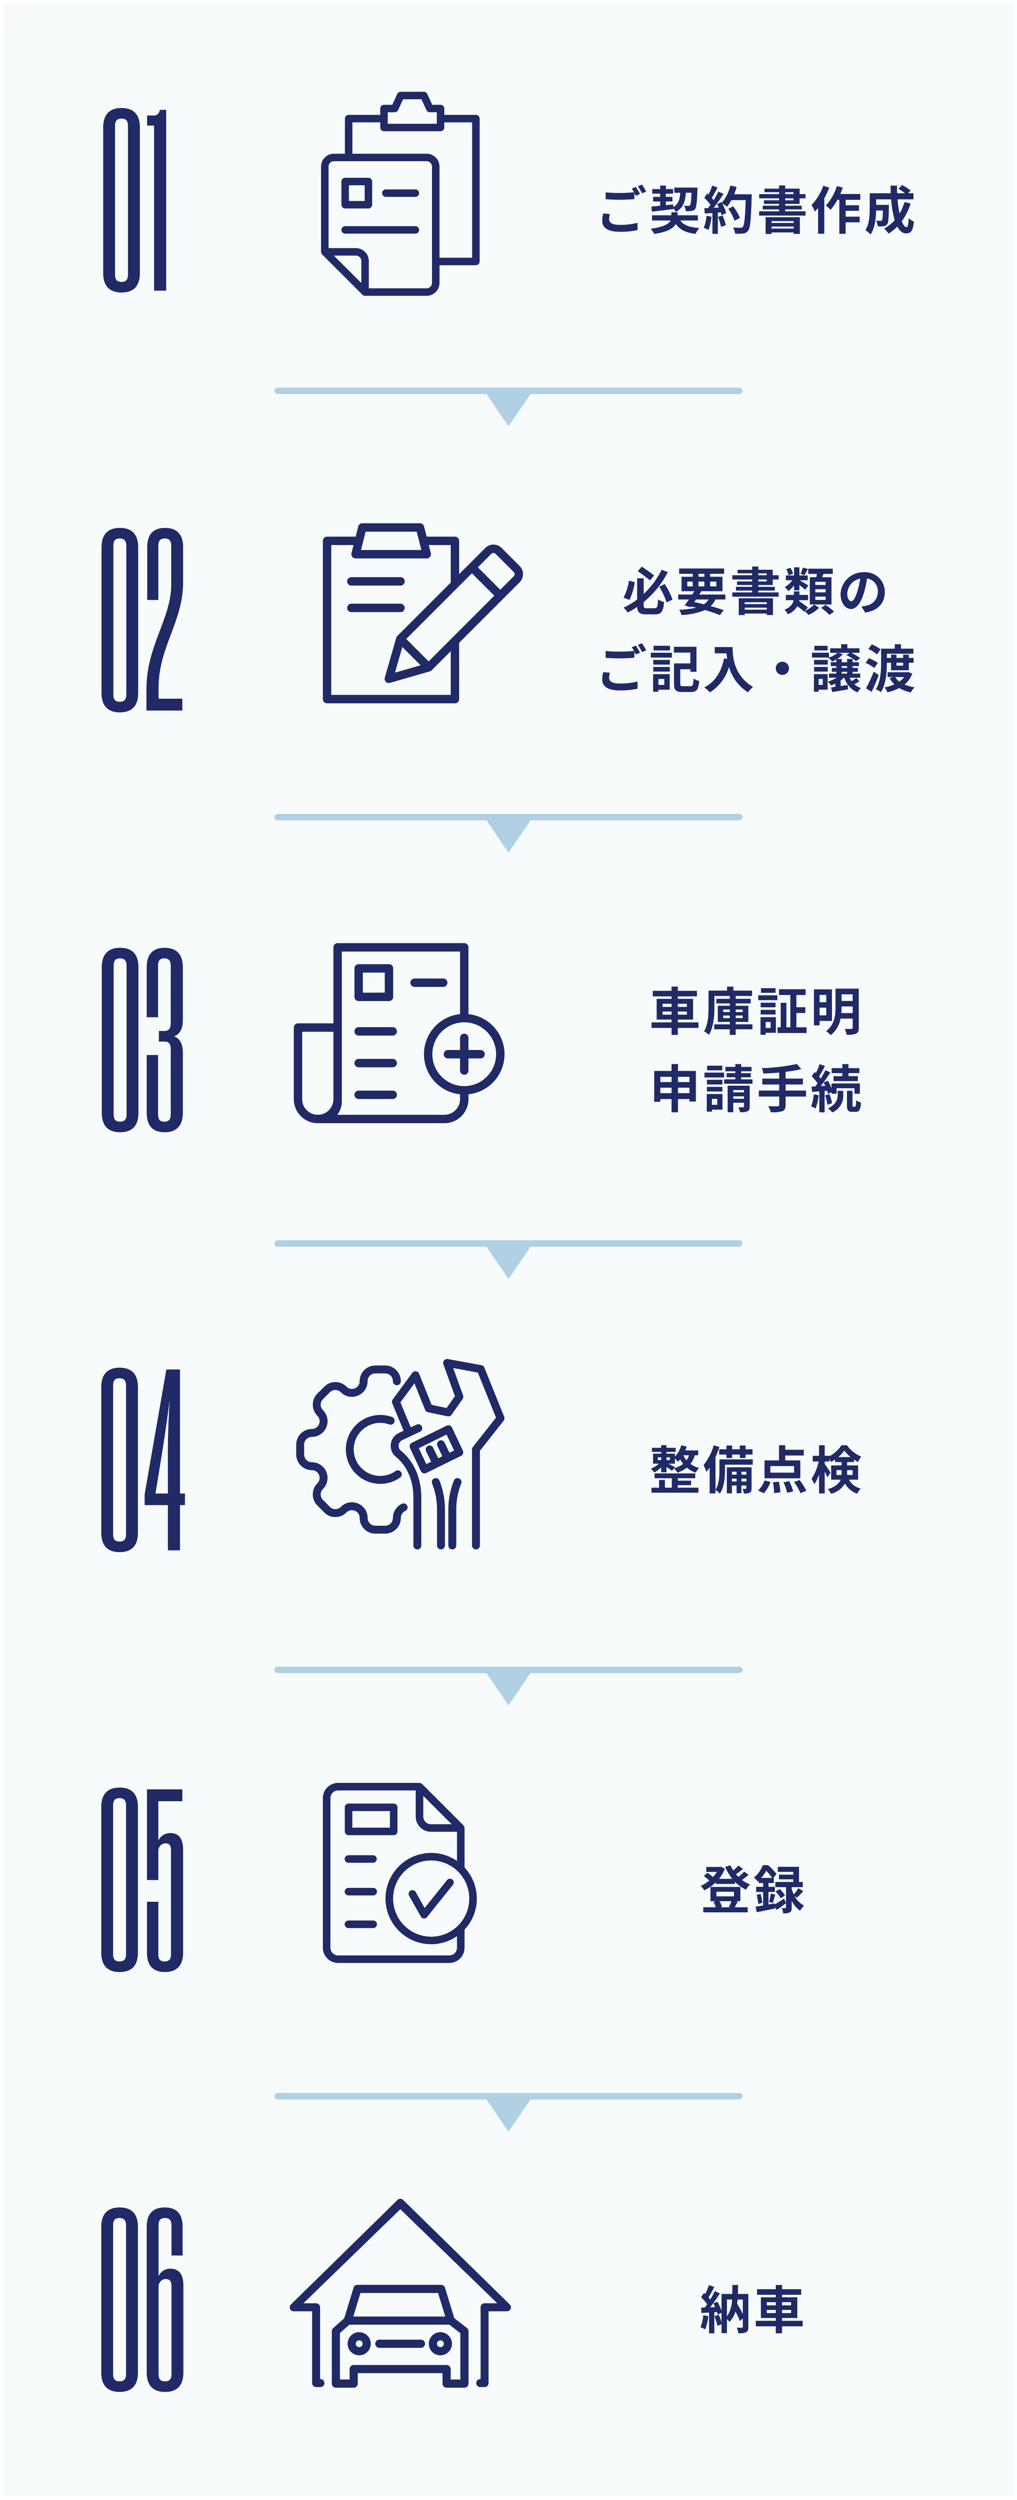 <svg xmlns="http://www.w3.org/2000/svg" xmlns:xlink="http://www.w3.org/1999/xlink" width="315" height="774" viewBox="0 0 315 774"><defs><clipPath id="a"><rect width="47.687" height="55.753" fill="#1f2a66"/></clipPath><clipPath id="b"><rect width="65.268" height="55.753" fill="#1f2a66"/></clipPath><clipPath id="c"><rect width="61.994" height="55.753" fill="#1f2a66"/></clipPath><clipPath id="d"><rect width="50" height="64" transform="translate(-0.436 -0.418)" fill="#1f2a66"/></clipPath></defs><g transform="translate(-204 -3160)"><g transform="translate(-4)"><rect width="315" height="774" transform="translate(208 3160)" fill="#f8fbfc"/><path d="M1,1V773H314V1H1M0,0H315V774H0Z" transform="translate(208 3160)" fill="#fff"/><g transform="translate(3658 2913) rotate(90)"><g transform="translate(-112)"><rect width="2" height="145" rx="1" transform="translate(1007 3220)" fill="#b0d0e3"/><path d="M7.5,0,15,11H0Z" transform="translate(1019 3285) rotate(90)" fill="#b0d0e3"/></g><g transform="translate(-84)"><rect width="2" height="145" rx="1" transform="translate(847 3220)" fill="#b0d0e3"/><path d="M7.5,0,15,11H0Z" transform="translate(859 3285) rotate(90)" fill="#b0d0e3"/></g><g transform="translate(-56)"><rect width="2" height="145" rx="1" transform="translate(687 3220)" fill="#b0d0e3"/><path d="M7.5,0,15,11H0Z" transform="translate(699 3285) rotate(90)" fill="#b0d0e3"/></g><g transform="translate(-28)"><rect width="2" height="145" rx="1" transform="translate(527 3220)" fill="#b0d0e3"/><path d="M7.5,0,15,11H0Z" transform="translate(539 3285) rotate(90)" fill="#b0d0e3"/></g><rect width="2" height="145" rx="1" transform="translate(367 3220)" fill="#b0d0e3"/><path d="M7.5,0,15,11H0Z" transform="translate(379 3285) rotate(90)" fill="#b0d0e3"/></g></g><g transform="translate(-772 634)"><path d="M-15.184-4.192A11.633,11.633,0,0,1-16.032-.48a9.4,9.4,0,0,1,1.456.688,14.793,14.793,0,0,0,.96-4.128ZM-2.928-9.04v4.48c-.48-1.008-1.136-2.176-1.76-3.2.064-.416.112-.848.144-1.28Zm-4.912,0h1.568A9.548,9.548,0,0,1-7.84-3.824Zm6.624-1.744H-4.448c.048-.88.048-1.808.064-2.768H-6.16c0,.976-.016,1.888-.032,2.768H-9.52v5.232a16.216,16.216,0,0,0-1.264-2.832l-1.264.528c.192.352.384.752.56,1.152l-1.536.064c1.008-1.3,2.112-2.912,2.992-4.3l-1.552-.72a29.016,29.016,0,0,1-1.424,2.592c-.16-.208-.352-.416-.544-.64.576-.88,1.216-2.128,1.792-3.216l-1.648-.608a20.283,20.283,0,0,1-1.168,2.784c-.128-.112-.256-.224-.368-.32l-.912,1.3A15.7,15.7,0,0,1-13.968-7.6c-.256.368-.512.72-.752,1.024l-1.152.048.16,1.648,2.32-.144V1.408h1.648V-5.136l.816-.064a7.671,7.671,0,0,1,.208.816l1.2-.544V-2a18.4,18.4,0,0,0-.848-2.32l-1.344.416a18.932,18.932,0,0,1,.928,2.976l1.264-.464V1.36h1.68V-2.992a4.013,4.013,0,0,1,.752.88A7.471,7.471,0,0,0-5.2-5.328a30.587,30.587,0,0,1,1.392,2.96l.88-.848V-.608c0,.224-.064.288-.272.288-.224,0-.96.016-1.616-.016a5.769,5.769,0,0,1,.528,1.744A5.293,5.293,0,0,0-1.9,1.072C-1.36.784-1.216.3-1.216-.56ZM4.5-4.848v-.976H7.28v.976Zm0-3.376H7.28v.976H4.5Zm7.536,0v.976h-2.8v-.976Zm0,3.376h-2.8v-.976h2.8Zm3.584,2.384H9.232v-.864h4.72V-9.744H9.232v-.768h5.92V-12.24H9.232v-1.3H7.28v1.3H1.472v1.728H7.28v.768H2.672v6.416H7.28v.864H1.088V-.752H7.28v2.16H9.232V-.752h6.384Z" transform="translate(1209 3247)" fill="#1f2a66"/><g transform="translate(1065.5 3207)"><path d="M58.755,55.824H59.1V33.351a.989.989,0,0,1,.986-.994h4.538L34,2.647,3.36,32.357H7.915a.99.99,0,0,1,.986.994V55.824h.345a.994.994,0,0,1,0,1.988H7.915a.99.99,0,0,1-.986-.994V34.345H.987a.988.988,0,0,1-.929-.659,1,1,0,0,1,.3-1.1L33.373.227a.982.982,0,0,1,1.255,0L67.641,32.584a1,1,0,0,1,.3,1.1.986.986,0,0,1-.928.659H61.072V56.818a.99.99,0,0,1-.986.994H58.755a.994.994,0,0,1,0-1.988" transform="translate(0.5)" fill="#1f2a66"/><path d="M60.086,58.062H58.755a1.244,1.244,0,0,1,0-2.488h.1V33.351a1.241,1.241,0,0,1,1.236-1.244h3.922L34,3,3.977,32.107H7.915a1.241,1.241,0,0,1,1.236,1.244V55.574h.1a1.244,1.244,0,0,1,0,2.488H7.915a1.241,1.241,0,0,1-1.236-1.244V34.6H.987A1.241,1.241,0,0,1-.177,33.77,1.255,1.255,0,0,1,.191,32.4L33.214.034a1.232,1.232,0,0,1,1.574,0L34.8.048,67.81,32.4a1.246,1.246,0,0,1-.8,2.2H61.322V56.818A1.241,1.241,0,0,1,60.086,58.062Zm-1.331-1.988a.744.744,0,0,0,0,1.488h1.331a.741.741,0,0,0,.736-.744V34.1h6.192a.739.739,0,0,0,.692-.493.75.75,0,0,0-.225-.826l-.015-.014L34.461.413a.732.732,0,0,0-.921,0L.519,32.776a.753.753,0,0,0-.225.827.739.739,0,0,0,.693.493H7.179V56.818a.741.741,0,0,0,.736.744H9.246a.744.744,0,0,0,0-1.488h-.6V33.351a.741.741,0,0,0-.736-.744H2.743L34,2.3l31.24,30.308H60.086a.741.741,0,0,0-.736.744V56.074Z" transform="translate(0.5)" fill="#1f2a66"/><g transform="translate(13.517 26.648)"><path d="M54.868,58.856H49.345a1.016,1.016,0,0,1-1.017-1.017V54.355H21.588v3.484a1.016,1.016,0,0,1-1.017,1.017H15.05a1.016,1.016,0,0,1-1.017-1.017V41.612a1.017,1.017,0,0,1,.341-.759l3.468-3.083,2.917-9.545a1.017,1.017,0,0,1,.973-.72H47.64a1.017,1.017,0,0,1,.973.72l2.905,9.51,3.972,3.074a1.018,1.018,0,0,1,.394.8V57.839a1.016,1.016,0,0,1-1.017,1.017m-4.506-2.033h3.49V42.11l-3.833-2.967a1,1,0,0,1-.35-.507l-2.78-9.1h-24.4l-2.78,9.1a1.011,1.011,0,0,1-.3.463l-3.34,2.97V56.822h3.489V53.339a1.017,1.017,0,0,1,1.017-1.017H49.345a1.017,1.017,0,0,1,1.017,1.017Z" transform="translate(-14.033 -27.504)" fill="#1f2a66"/><path d="M54.868,59.106H49.345a1.268,1.268,0,0,1-1.267-1.267V54.605H21.838v3.234a1.268,1.268,0,0,1-1.267,1.267H15.05a1.268,1.268,0,0,1-1.267-1.267V41.612a1.266,1.266,0,0,1,.425-.946l3.416-3.036,2.9-9.478a1.261,1.261,0,0,1,1.212-.9H47.64a1.261,1.261,0,0,1,1.212.9l2.882,9.434,3.909,3.025a1.26,1.26,0,0,1,.491,1V57.839A1.268,1.268,0,0,1,54.868,59.106Zm-33.53-5H48.579v3.734a.767.767,0,0,0,.767.767h5.523a.767.767,0,0,0,.767-.767V41.612a.763.763,0,0,0-.3-.607L51.3,37.883,48.374,28.3a.764.764,0,0,0-.734-.543H21.731A.764.764,0,0,0,21,28.3l-2.937,9.612-3.521,3.13a.765.765,0,0,0-.257.573V57.839a.767.767,0,0,0,.767.767h5.522a.767.767,0,0,0,.767-.767ZM54.1,57.072h-3.99V53.339a.767.767,0,0,0-.767-.767H20.572a.767.767,0,0,0-.767.767v3.734H15.816V41.956l3.424-3.045a.76.76,0,0,0,.224-.348L22.3,29.287H47.073l2.834,9.275a.752.752,0,0,0,.263.382L54.1,41.987Zm-3.49-.5H53.6V42.232L49.865,39.34a1.247,1.247,0,0,1-.436-.633L46.7,29.787H22.669l-2.726,8.921a1.259,1.259,0,0,1-.37.576l-3.257,2.9V56.572H19.3V53.339a1.268,1.268,0,0,1,1.267-1.267H49.345a1.268,1.268,0,0,1,1.267,1.267Z" transform="translate(-14.033 -27.504)" fill="#1f2a66"/><path d="M50.576,39.2H18.985a1.017,1.017,0,1,1,0-2.033H50.576a1.017,1.017,0,1,1,0,2.033" transform="translate(-13.968 -27.344)" fill="#1f2a66"/><path d="M50.576,39.445H18.985a1.267,1.267,0,0,1,0-2.533H50.576a1.267,1.267,0,0,1,0,2.533ZM18.985,37.412a.767.767,0,1,0,0,1.533H50.576a.767.767,0,1,0,0-1.533Z" transform="translate(-13.968 -27.344)" fill="#1f2a66"/><path d="M48.929,48.595a3.335,3.335,0,1,1,3.334-3.336,3.34,3.34,0,0,1-3.334,3.336m0-4.638a1.3,1.3,0,1,0,1.3,1.3,1.3,1.3,0,0,0-1.3-1.3" transform="translate(-15.544 -27.265)" fill="#1f2a66"/><path d="M48.929,48.845a3.585,3.585,0,1,1,3.584-3.586A3.59,3.59,0,0,1,48.929,48.845Zm0-6.671a3.085,3.085,0,1,0,3.084,3.084A3.088,3.088,0,0,0,48.929,42.174Zm0,4.638a1.552,1.552,0,1,1,1.551-1.553A1.554,1.554,0,0,1,48.929,46.812Zm0-2.6a1.052,1.052,0,1,0,1.051,1.051A1.053,1.053,0,0,0,48.929,44.207Z" transform="translate(-15.544 -27.265)" fill="#1f2a66"/><path d="M20.192,48.595a3.335,3.335,0,1,1,3.334-3.336,3.34,3.34,0,0,1-3.334,3.336m0-4.638a1.3,1.3,0,1,0,1.3,1.3,1.3,1.3,0,0,0-1.3-1.3" transform="translate(-11.953 -27.265)" fill="#1f2a66"/><path d="M20.192,48.845a3.585,3.585,0,1,1,3.584-3.586A3.59,3.59,0,0,1,20.192,48.845Zm0-6.671a3.085,3.085,0,1,0,3.084,3.084A3.088,3.088,0,0,0,20.192,42.174Zm0,4.638a1.552,1.552,0,1,1,1.551-1.553A1.554,1.554,0,0,1,20.192,46.812Zm0-2.6a1.052,1.052,0,1,0,1.051,1.051A1.053,1.053,0,0,0,20.192,44.207Z" transform="translate(-11.953 -27.265)" fill="#1f2a66"/><path d="M41.144,46.237H28.334a1.017,1.017,0,1,1,0-2.033H41.144a1.017,1.017,0,1,1,0,2.033" transform="translate(-13.813 -27.228)" fill="#1f2a66"/><path d="M41.144,46.487H28.334a1.267,1.267,0,1,1,0-2.533H41.144a1.267,1.267,0,1,1,0,2.533ZM28.334,44.454a.767.767,0,1,0,0,1.533H41.144a.767.767,0,1,0,0-1.533Z" transform="translate(-13.813 -27.228)" fill="#1f2a66"/></g></g><path d="M-1.28-5.44V-50.56c0-4.08-2-6-5.68-6-3.6,0-5.68,1.92-5.68,6V-5.44c0,4.08,2.08,6,5.68,6C-3.28.56-1.28-1.36-1.28-5.44Zm-3.68-45.6V-4.96c0,1.52-.64,2.24-2,2.24-1.44,0-2-.72-2-2.24V-51.04c0-1.52.56-2.24,2-2.24C-5.6-53.28-4.96-52.56-4.96-51.04ZM12.8-32.4c0-3.92-1.76-5.2-4-5.2a3.933,3.933,0,0,0-3.68,2.32V-51.04c0-1.52.56-2.24,2-2.24,1.36,0,2,.72,2,2.24v9.36h3.44v-8.88c0-4.08-1.92-6-5.52-6s-5.6,1.92-5.6,6V-5.44c0,4.08,2.08,6,5.68,6,3.68,0,5.68-1.92,5.68-6Zm-5.52-2c1.2,0,1.84.56,1.84,2.32V-4.96c0,1.52-.64,2.24-2,2.24-1.44,0-2-.72-2-2.24V-31.92A2.286,2.286,0,0,1,7.28-34.4Z" transform="translate(1020 3266)" fill="#1f2a66"/></g><g transform="translate(-612 504)"><path d="M-6.432-2.368A15.235,15.235,0,0,1-7.264-.592l.432.1H-9.984l.608-.176a6.513,6.513,0,0,0-.768-1.7ZM-11.1-5.3h5.456v1.424H-11.1ZM-5.12-2.368h1.44V-6.8h-9.264v4.432H-11.2l-.832.208A7.656,7.656,0,0,1-11.3-.5h-3.872V1.072h13.76V-.5H-5.424c.272-.464.592-1.088.928-1.744Zm2.608-9.184A14.028,14.028,0,0,1-4.3-9.9c-.256-.256-.512-.528-.752-.816.7-.48,1.5-1.088,2.192-1.664L-4.3-13.408a13.39,13.39,0,0,1-1.6,1.52A10.366,10.366,0,0,1-6.752-13.5l-1.632.512A15.451,15.451,0,0,0-6.192-9.3H-10.3A10.771,10.771,0,0,0-8.5-12.416l-1.232-.64-.32.08H-14.24v1.536h3.28a10.07,10.07,0,0,1-1.2,1.584,9.659,9.659,0,0,0-1.808-1.3l-1.04,1.04A11.146,11.146,0,0,1-13.3-8.768,11.148,11.148,0,0,1-16-7.12a6.761,6.761,0,0,1,1.136,1.392,14.066,14.066,0,0,0,3.616-2.528v.544H-5.36v-.656A11.375,11.375,0,0,0-1.936-5.952,6.8,6.8,0,0,1-.672-7.536,10.763,10.763,0,0,1-3.184-8.944,21.8,21.8,0,0,0-1.12-10.56Zm5.3,1.968a15.12,15.12,0,0,0,1.552-2.192A14.876,14.876,0,0,1,6.16-9.584ZM6.944-1.7l-1.92.336V-5.232H7.008v-1.6H5.024V-8H6.672V-9.584H6.528l1.008-1.2a15.9,15.9,0,0,0-2.672-2.752H3.3A10.225,10.225,0,0,1,.528-9.664,5.209,5.209,0,0,1,1.664-8.432c.1-.1.208-.192.3-.288V-8H3.376v1.168H1.2v1.6H3.376v4.176c-.88.144-1.68.272-2.352.368L1.376,1.04C2.992.736,5.1.288,7.088-.128L7.04-.592,7.568.32C8.48-.3,9.5-1.04,10.448-1.76L9.872-3.2c-1.04.688-2.1,1.36-2.9,1.824Zm6.928-1.776c.56-.528,1.28-1.28,1.92-2.016L14.3-6.4a13.357,13.357,0,0,1-1.44,1.92,10.377,10.377,0,0,1-.656-1.712V-6.72h3.456V-8.336H14.48v-4.688H7.92v1.568h4.8v.864H8.272v1.44H12.72v.816H7.152V-6.72h3.3V-.448c0,.16-.048.208-.224.208-.16,0-.64.016-1.088-.016a6.5,6.5,0,0,1,.448,1.648,4.208,4.208,0,0,0,2.016-.3c.5-.256.608-.7.608-1.5v-2.1A8.055,8.055,0,0,0,14.832.576,7.067,7.067,0,0,1,16.048-.992,7.377,7.377,0,0,1,13.12-3.968ZM1.36-4.32a14.561,14.561,0,0,1,.5,2.8l1.28-.352a18.275,18.275,0,0,0-.56-2.752ZM6.352-1.84c.24-.656.5-1.68.784-2.576L5.76-4.752A19.619,19.619,0,0,1,5.2-2.16Zm.88-3.52A9.149,9.149,0,0,1,8.8-3.264l1.328-.88A7.814,7.814,0,0,0,8.48-6.16Z" transform="translate(1049 3247)" fill="#1f2a66"/><g transform="translate(905 3208)"><g transform="translate(11)" clip-path="url(#a)"><path d="M64.3,58.932l-6.915,8.633-2.764-4.9a1.171,1.171,0,1,0-2.039,1.15l3.614,6.41a1.171,1.171,0,0,0,1.933.157l8-9.985A1.17,1.17,0,1,0,64.3,58.932" transform="translate(-25.85 -28.841)" fill="#1f2a66"/><path d="M47.688,35.815a14.021,14.021,0,0,0-3.8-9.62V13.959c0-.025-.013-.048-.015-.072a1.463,1.463,0,0,0-.1-.413,1.148,1.148,0,0,0-.23-.343L30.755.343a1.148,1.148,0,0,0-.342-.229A1.1,1.1,0,0,0,30.3.075,1.14,1.14,0,0,0,30,.016c-.026,0-.05-.016-.077-.016H4.724A4.73,4.73,0,0,0,0,4.724v46.3a4.73,4.73,0,0,0,4.724,4.724H39.163a4.73,4.73,0,0,0,4.724-4.724V45.435a14.021,14.021,0,0,0,3.8-9.62M33.554,47.608A11.792,11.792,0,1,1,45.346,35.815,11.786,11.786,0,0,1,33.554,47.608M39.89,12.789H33.48A2.385,2.385,0,0,1,31.1,10.406V4Zm-.727,40.623H4.724a2.385,2.385,0,0,1-2.382-2.383V4.724A2.385,2.385,0,0,1,4.724,2.342H28.757v8.065A4.729,4.729,0,0,0,33.48,15.13h8.065v9.034a14.134,14.134,0,1,0,0,23.3v3.562a2.386,2.386,0,0,1-2.383,2.383" fill="#1f2a66"/><path d="M14.57,22.409H28.55a1.17,1.17,0,0,0,1.171-1.171V13.785a1.17,1.17,0,0,0-1.171-1.171H14.57A1.17,1.17,0,0,0,13.4,13.785v7.454a1.17,1.17,0,0,0,1.171,1.171m1.171-7.454H27.38v5.113H15.741Z" transform="translate(-6.607 -6.22)" fill="#1f2a66"/><path d="M22.17,44.168h-7.6a1.171,1.171,0,1,0,0,2.341h7.6a1.171,1.171,0,0,0,0-2.341" transform="translate(-6.607 -21.778)" fill="#1f2a66"/><path d="M22.17,64.107h-7.6a1.171,1.171,0,1,0,0,2.341h7.6a1.171,1.171,0,1,0,0-2.341" transform="translate(-6.607 -31.609)" fill="#1f2a66"/><path d="M22.17,84.046h-7.6a1.171,1.171,0,1,0,0,2.341h7.6a1.171,1.171,0,1,0,0-2.341" transform="translate(-6.607 -41.44)" fill="#1f2a66"/></g></g><path d="M-1.28-5.44V-50.56c0-4.08-2-6-5.68-6-3.6,0-5.68,1.92-5.68,6V-5.44c0,4.08,2.08,6,5.68,6C-3.28.56-1.28-1.36-1.28-5.44Zm-3.68-45.6V-4.96c0,1.52-.64,2.24-2,2.24-1.44,0-2-.72-2-2.24V-51.04c0-1.52.56-2.24,2-2.24C-5.6-53.28-4.96-52.56-4.96-51.04ZM1.52-21.2V-5.44c0,4.08,2,6,5.52,6,3.6,0,5.68-1.92,5.68-6V-37.28c0-4-1.76-5.2-4-5.2a4.063,4.063,0,0,0-3.68,2.32V-52.32h7.44V-56H1.52v28.08H5.04V-36.8A2.286,2.286,0,0,1,7.2-39.28c1.2,0,1.76.48,1.76,2.24V-4.96c0,1.52-.56,2.24-2,2.24-1.36,0-1.92-.72-1.92-2.24V-21.2Z" transform="translate(860 3266)" fill="#1f2a66"/></g><g transform="translate(-452 374)"><path d="M-24.064-1.184h4.128V-2.576h-4.128v-.752h5.408v-1.5H-31.264v1.5h5.344V-.4h-2.128V-2.8h-1.824V-.4h-2.336V1.152h14.544V-.4h-6.4Zm-.864-5.584c-.32-.192-1.328-.7-2.016-1.056h2V-9.44a9.048,9.048,0,0,1,.9,1.024,8.079,8.079,0,0,0,.72-.752A9.156,9.156,0,0,0-22.4-7.776a8.022,8.022,0,0,1-2.8,1.36Zm-5.328-3.04h1.04v.864h-1.04Zm3.744,0v.864h-1.04v-.864Zm5.9-.624A5.379,5.379,0,0,1-21.36-8.88a7.03,7.03,0,0,1-1.024-1.552Zm2.864,0v-1.5h-3.984c.16-.4.3-.8.432-1.216l-1.7-.384a7.928,7.928,0,0,1-1.952,3.5v-.9h-2.608v-.544h2.832v-1.264h-2.832v-.816h-1.664v.816H-32.08v1.264h2.864v.544h-2.512v3.1h1.84A9.364,9.364,0,0,1-32.4-6.272a7.449,7.449,0,0,1,1.056,1.184,10.014,10.014,0,0,0,2.128-1.6v1.52h1.664V-6.816c.624.416,1.328.912,1.712,1.216l.608-.784A6.839,6.839,0,0,1-24.176-5.04a9.535,9.535,0,0,0,2.912-1.568A8.252,8.252,0,0,0-18.512-5.04a6.035,6.035,0,0,1,1.056-1.472A7.649,7.649,0,0,1-20.128-7.76,8.04,8.04,0,0,0-18.8-10.432Zm6.5-1.856v1.632h2.256v1.072h1.76v-1.072h2.368v1.072h1.792v-1.072H-.928v-1.632H-3.072v-1.168H-4.864v1.168H-7.232v-1.168h-1.76v1.168Zm6.9,9.968V-3.2h1.52v.88Zm-2.944,0V-3.2h1.44v.88Zm1.44-3.024v.912H-7.3v-.912Zm3.024,0v.912h-1.52v-.912ZM-1.216-6.72H-8.88V1.36H-7.3V-1.072h1.44v2.4h1.5v-2.4h1.52V-.24c0,.16-.032.192-.176.192-.16.016-.56.016-1.008,0A4.764,4.764,0,0,1-3.6,1.392a3.708,3.708,0,0,0,1.84-.256c.448-.256.544-.64.544-1.36Zm.368-2.448h-10.32v3.5c0,1.76-.1,4.176-1.216,5.888V-9.9a31.1,31.1,0,0,0,1.216-3.1l-1.76-.528A17.828,17.828,0,0,1-16.1-7.36a13.236,13.236,0,0,1,.912,2.048,12.764,12.764,0,0,0,.992-1.312v8h1.808V.288A7.741,7.741,0,0,1-11.04,1.44C-9.68-.5-9.44-3.552-9.44-5.632V-7.52H-.848Zm12.8,4.112H4.608V-7.088h7.344Zm1.936-3.792H9.216v-1.52h5.728v-1.776H9.216v-1.408H7.28v4.7H2.8V-3.3H13.888ZM2.576,1.328a10.217,10.217,0,0,0,2.08-3.52L2.816-2.64a8.811,8.811,0,0,1-2,3.12ZM5.44-2.08a22.9,22.9,0,0,1,.32,3.36L7.7,1.04a21.435,21.435,0,0,0-.448-3.3ZM8.7-2.064A19.826,19.826,0,0,1,9.824,1.2l1.84-.48a17.366,17.366,0,0,0-1.216-3.168Zm3.248-.1A17.693,17.693,0,0,1,13.92,1.28l1.84-.7a18.7,18.7,0,0,0-2.1-3.344ZM25.088-4.336v-1.5h1.584v.96c0,.176,0,.368-.016.544Zm4.992-1.5v1.5H28.368c.016-.16.016-.336.016-.5V-5.84ZM25.664-9.888A10.224,10.224,0,0,0,27.52-11.9a10.831,10.831,0,0,0,1.936,2.016ZM31.792-2.88V-7.3H28.384V-8.32H30.5V-9.1a12.9,12.9,0,0,0,1.264.736,10.791,10.791,0,0,1,.976-1.664,10.124,10.124,0,0,1-4.4-3.5H26.608A9.915,9.915,0,0,1,22.9-10.16v-.112H21.44v-3.28H19.68v3.28H17.728v1.76h1.84A15.8,15.8,0,0,1,17.36-3.136a9.4,9.4,0,0,1,.864,1.7A12.8,12.8,0,0,0,19.68-4.512V1.376h1.76v-6.8c.336.672.656,1.36.832,1.824l.96-1.472c-.24-.4-1.36-2.112-1.792-2.672v-.768H22.9V-9.28a7.15,7.15,0,0,1,.464.928,10.141,10.141,0,0,0,1.312-.784v.816h2V-7.3H23.44V-2.88h2.928C25.92-1.744,24.848-.7,22.4.064a7.288,7.288,0,0,1,1.008,1.408,6.834,6.834,0,0,0,4.3-3.168,6.77,6.77,0,0,0,3.824,3.152A4.524,4.524,0,0,1,32.624-.128,5.575,5.575,0,0,1,28.96-2.88Z" transform="translate(890 3247)" fill="#1f2a66"/><g transform="translate(748 3207)"><path d="M253.289,58.462a.978.978,0,0,1-.978-.978V27.767a.978.978,0,0,1,.21-.605l7.261-9.217-5.735-14.2-8.19-1.5,3.212,8.875a.978.978,0,0,1-.12.9l-3.416,4.849a.978.978,0,0,1-1,.394l-6.066-1.271a.978.978,0,0,1-.707-.592L234.3,6.777l-4.681,6.366,3.6,8.714a.978.978,0,1,1-1.807.746L227.6,13.38a.978.978,0,0,1,.116-.952L233.763,4.2a.978.978,0,0,1,1.695.215l3.923,9.763,4.924,1.032,2.752-3.907-3.618-10a.978.978,0,0,1,1.1-1.294l10.394,1.9a.977.977,0,0,1,.73.6l6.148,15.225a.978.978,0,0,1-.139.971l-7.4,9.4V57.485a.978.978,0,0,1-.978.978" transform="translate(-197.868 0)" fill="#1f2a66"/><path d="M253.289,58.712a1.229,1.229,0,0,1-1.228-1.228V27.767a1.233,1.233,0,0,1,.263-.76l7.172-9.1L253.867,3.966l-7.626-1.4,3.064,8.465a1.229,1.229,0,0,1-.151,1.125l-3.416,4.85a1.227,1.227,0,0,1-1.255.495l-6.066-1.271a1.226,1.226,0,0,1-.887-.744l-3.3-8.2L229.9,13.178l3.543,8.584a1.228,1.228,0,1,1-2.27.937l-3.806-9.223a1.235,1.235,0,0,1,.146-1.2l6.047-8.224a1.228,1.228,0,0,1,2.128.27l3.873,9.639,4.633.97,2.583-3.666L243.2,1.4A1.227,1.227,0,0,1,244.58-.23l10.393,1.9a1.221,1.221,0,0,1,.917.748l6.148,15.225a1.23,1.23,0,0,1-.174,1.219l-7.349,9.328V57.485A1.229,1.229,0,0,1,253.289,58.712ZM245.474,1.921l8.754,1.6,5.841,14.462-7.351,9.33a.731.731,0,0,0-.156.45V57.485a.728.728,0,0,0,1.455,0V28.019l7.456-9.464a.729.729,0,0,0,.1-.723L255.427,2.608a.724.724,0,0,0-.544-.443L244.49.262a.728.728,0,0,0-.815.963l3.662,10.119-2.922,4.148L239.2,14.4l-3.973-9.887a.728.728,0,0,0-1.261-.16l-6.047,8.224a.732.732,0,0,0-.086.709l3.806,9.223a.728.728,0,1,0,1.345-.555l-3.65-8.844,5.03-6.841,3.63,9.036a.726.726,0,0,0,.526.441l6.066,1.271a.727.727,0,0,0,.744-.293l3.416-4.85a.729.729,0,0,0,.089-.667Z" transform="translate(-197.868 0)" fill="#1f2a66"/><path d="M232.5,193.242a.978.978,0,0,1-.978-.978V177.476c0-5.469-2.021-10.087-5.691-13-.025-.02-.05-.041-.073-.064a4.164,4.164,0,0,1,1.129-6.757l5.489-2.578a.978.978,0,1,1,.831,1.77l-5.489,2.578a2.209,2.209,0,0,0-.63,3.554c4.12,3.3,6.388,8.443,6.388,14.5v14.789a.978.978,0,0,1-.978.978" transform="translate(-195.232 -134.779)" fill="#1f2a66"/><path d="M232.5,193.492a1.229,1.229,0,0,1-1.228-1.228V177.476c0-5.391-1.987-9.94-5.6-12.807-.031-.024-.061-.051-.091-.08a4.414,4.414,0,0,1,1.2-7.163l5.489-2.578a1.218,1.218,0,0,1,.521-.117,1.228,1.228,0,0,1,.522,2.339l-5.489,2.578a1.959,1.959,0,0,0-.568,3.142c4.172,3.344,6.47,8.559,6.47,14.686v14.789A1.229,1.229,0,0,1,232.5,193.492Zm.292-38.261a.722.722,0,0,0-.309.069L227,157.878a3.914,3.914,0,0,0-1.061,6.352c.017.017.036.033.054.047,3.731,2.964,5.785,7.651,5.785,13.2v14.789a.728.728,0,0,0,1.455,0V177.476c0-5.978-2.235-11.058-6.294-14.3l-.021-.019a2.459,2.459,0,0,1,.7-3.956l5.489-2.578a.728.728,0,0,0-.31-1.386Z" transform="translate(-195.232 -134.779)" fill="#1f2a66"/><path d="M273.793,171.746a.978.978,0,0,1-.885-.561l-3.367-7.152a.978.978,0,0,1,.453-1.294l10.792-5.305a.978.978,0,0,1,1.316.461l3.367,7.152a.977.977,0,0,1-.453,1.294l-10.792,5.305a.975.975,0,0,1-.431.1m-2.073-7.676,2.534,5.383,9.037-4.442-2.534-5.383Z" transform="translate(-234.325 -136.824)" fill="#1f2a66"/><path d="M273.793,172a1.228,1.228,0,0,1-1.111-.7l-3.367-7.152a1.233,1.233,0,0,1,.569-1.625l10.792-5.305a1.228,1.228,0,0,1,1.652.579l3.367,7.152a1.233,1.233,0,0,1-.569,1.625l-10.792,5.305A1.232,1.232,0,0,1,273.793,172Zm7.424-14.413a.728.728,0,0,0-.32.075L270.1,162.963a.731.731,0,0,0-.337.963l3.367,7.152a.728.728,0,0,0,.979.343l10.792-5.305a.731.731,0,0,0,.337-.963L281.876,158a.729.729,0,0,0-.659-.418Zm-7.081,12.206-2.747-5.835,9.486-4.663,2.747,5.835Zm-2.086-5.6,2.321,4.93,8.588-4.222-2.321-4.93Z" transform="translate(-234.325 -136.824)" fill="#1f2a66"/><path d="M310.487,211.427a.978.978,0,0,1-.882-.554l-1.9-3.953a.978.978,0,1,1,1.762-.848l1.9,3.953a.978.978,0,0,1-.88,1.4" transform="translate(-267.508 -178.729)" fill="#1f2a66"/><path d="M310.487,211.677a1.235,1.235,0,0,1-1.107-.7l-1.9-3.953a1.228,1.228,0,0,1,1.105-1.761,1.235,1.235,0,0,1,1.107.7l1.9,3.953a1.229,1.229,0,0,1-.574,1.639A1.216,1.216,0,0,1,310.487,211.677Zm-1.9-5.908a.728.728,0,0,0-.655,1.044l1.9,3.953a.732.732,0,0,0,.656.412.72.72,0,0,0,.315-.072.729.729,0,0,0,.34-.971l-1.9-3.952A.732.732,0,0,0,308.582,205.769Z" transform="translate(-267.508 -178.729)" fill="#1f2a66"/><path d="M337.441,199.073a.977.977,0,0,1-.882-.554l-1.9-3.953a.978.978,0,1,1,1.762-.848l1.9,3.953a.978.978,0,0,1-.88,1.4" transform="translate(-290.948 -167.985)" fill="#1f2a66"/><path d="M337.441,199.323a1.235,1.235,0,0,1-1.107-.7l-1.9-3.952a1.229,1.229,0,0,1,.574-1.639,1.216,1.216,0,0,1,.532-.122,1.235,1.235,0,0,1,1.107.7l1.9,3.953a1.229,1.229,0,0,1-.573,1.639A1.217,1.217,0,0,1,337.441,199.323Zm-1.9-5.908a.72.72,0,0,0-.315.072.729.729,0,0,0-.34.971l1.9,3.952a.728.728,0,1,0,1.311-.631l-1.9-3.952A.732.732,0,0,0,335.536,193.414Z" transform="translate(-290.948 -167.985)" fill="#1f2a66"/><path d="M324.794,304.581a.978.978,0,0,1-.978-.978V292.412a21.774,21.774,0,0,0-1.514-7.994l-.029-.073a.978.978,0,1,1,1.82-.715l.029.073a23.72,23.72,0,0,1,1.649,8.709V303.6a.978.978,0,0,1-.978.978" transform="translate(-280.205 -246.118)" fill="#1f2a66"/><path d="M324.794,304.831a1.229,1.229,0,0,1-1.228-1.228V292.412a21.525,21.525,0,0,0-1.5-7.9l-.029-.073a1.228,1.228,0,1,1,2.285-.9l.029.073a23.969,23.969,0,0,1,1.667,8.8V303.6A1.229,1.229,0,0,1,324.794,304.831Zm-1.611-21.572a.728.728,0,0,0-.677.994l.029.073a22.022,22.022,0,0,1,1.531,8.085V303.6a.728.728,0,1,0,1.455,0V292.412a23.47,23.47,0,0,0-1.632-8.617l-.029-.073A.724.724,0,0,0,323.183,283.259Z" transform="translate(-280.205 -246.118)" fill="#1f2a66"/><path d="M362.492,304.581a.978.978,0,0,1-.978-.978V292.412a23.719,23.719,0,0,1,1.649-8.709l.029-.073a.978.978,0,1,1,1.82.715l-.029.073a21.774,21.774,0,0,0-1.514,7.994V303.6a.978.978,0,0,1-.978.978" transform="translate(-314.39 -246.118)" fill="#1f2a66"/><path d="M362.492,304.831a1.229,1.229,0,0,1-1.228-1.228V292.412a23.969,23.969,0,0,1,1.667-8.8l.029-.073a1.228,1.228,0,1,1,2.285.9l-.029.073a21.526,21.526,0,0,0-1.5,7.9V303.6A1.229,1.229,0,0,1,362.492,304.831Zm1.611-21.572a.724.724,0,0,0-.678.462l-.029.073a23.47,23.47,0,0,0-1.632,8.618V303.6a.728.728,0,1,0,1.455,0V292.412a22.023,22.023,0,0,1,1.531-8.085l.029-.073a.728.728,0,0,0-.677-.994Z" transform="translate(-314.39 -246.118)" fill="#1f2a66"/><path d="M27.3,67.055H24.256a4.608,4.608,0,0,1-4.6-4.6,2.647,2.647,0,0,0-4.519-1.872,4.6,4.6,0,0,1-6.509,0L6.474,58.43a4.6,4.6,0,0,1,0-6.509A2.647,2.647,0,0,0,4.6,47.4,4.608,4.608,0,0,1,0,42.8V39.757a4.608,4.608,0,0,1,4.6-4.6,2.647,2.647,0,0,0,1.872-4.519,4.6,4.6,0,0,1,0-6.509l2.151-2.151a4.6,4.6,0,0,1,6.509,0A2.647,2.647,0,0,0,19.654,20.1a4.608,4.608,0,0,1,4.6-4.6H27.3a4.608,4.608,0,0,1,4.6,4.6.978.978,0,1,1-1.955,0A2.65,2.65,0,0,0,27.3,17.456H24.256A2.65,2.65,0,0,0,21.609,20.1a4.6,4.6,0,0,1-7.857,3.254,2.647,2.647,0,0,0-3.744,0L7.857,25.509a2.647,2.647,0,0,0,0,3.744A4.6,4.6,0,0,1,4.6,37.11a2.65,2.65,0,0,0-2.647,2.647V42.8A2.65,2.65,0,0,0,4.6,45.446,4.6,4.6,0,0,1,7.857,53.3a2.647,2.647,0,0,0,0,3.744L10.008,59.2a2.647,2.647,0,0,0,3.744,0,4.6,4.6,0,0,1,7.857,3.254A2.65,2.65,0,0,0,24.256,65.1H27.3a2.65,2.65,0,0,0,2.647-2.647,4.556,4.556,0,0,1,2.648-4.167.978.978,0,1,1,.828,1.771,2.586,2.586,0,0,0-1.521,2.4,4.608,4.608,0,0,1-4.6,4.6" transform="translate(0 -13.48)" fill="#1f2a66"/><path d="M27.3,67.305H24.256A4.858,4.858,0,0,1,19.4,62.452a2.364,2.364,0,0,0-1.48-2.215,2.487,2.487,0,0,0-.943-.186,2.319,2.319,0,0,0-1.67.706,4.852,4.852,0,0,1-6.863,0L6.3,58.606a4.853,4.853,0,0,1,0-6.863,2.4,2.4,0,0,0-1.7-4.092A4.858,4.858,0,0,1-.25,42.8V39.757A4.858,4.858,0,0,1,4.6,34.9a2.4,2.4,0,0,0,1.7-4.092,4.853,4.853,0,0,1,0-6.863L8.449,21.8a4.852,4.852,0,0,1,6.863,0,2.319,2.319,0,0,0,1.67.706,2.485,2.485,0,0,0,.943-.186A2.365,2.365,0,0,0,19.4,20.1a4.858,4.858,0,0,1,4.853-4.853H27.3A4.858,4.858,0,0,1,32.151,20.1a1.228,1.228,0,1,1-2.455,0,2.4,2.4,0,0,0-2.4-2.4H24.256a2.4,2.4,0,0,0-2.4,2.4,4.777,4.777,0,0,1-3,4.483,4.909,4.909,0,0,1-1.886.381,4.793,4.793,0,0,1-3.4-1.433,2.4,2.4,0,0,0-3.39,0L8.034,25.686a2.4,2.4,0,0,0,0,3.39A4.852,4.852,0,0,1,4.6,37.36a2.4,2.4,0,0,0-2.4,2.4V42.8a2.4,2.4,0,0,0,2.4,2.4A4.853,4.853,0,0,1,8.034,53.48a2.4,2.4,0,0,0,0,3.39l2.151,2.151a2.4,2.4,0,0,0,3.39,0,4.793,4.793,0,0,1,3.4-1.433,4.908,4.908,0,0,1,1.886.381,4.777,4.777,0,0,1,3,4.483,2.4,2.4,0,0,0,2.4,2.4H27.3a2.4,2.4,0,0,0,2.4-2.4,4.8,4.8,0,0,1,2.792-4.393,1.218,1.218,0,0,1,.52-.116,1.233,1.233,0,0,1,1.113.708,1.228,1.228,0,0,1-.592,1.632,2.342,2.342,0,0,0-1.377,2.169A4.858,4.858,0,0,1,27.3,67.305ZM16.981,59.551a2.991,2.991,0,0,1,1.134.224A2.857,2.857,0,0,1,19.9,62.452a4.358,4.358,0,0,0,4.353,4.353H27.3a4.358,4.358,0,0,0,4.353-4.353,2.831,2.831,0,0,1,1.665-2.622.728.728,0,0,0,.351-.967.731.731,0,0,0-.66-.42.722.722,0,0,0-.308.069,4.309,4.309,0,0,0-2.5,3.94,2.9,2.9,0,0,1-2.9,2.9H24.256a2.9,2.9,0,0,1-2.9-2.9,4.285,4.285,0,0,0-2.687-4.021,4.411,4.411,0,0,0-1.695-.343,4.3,4.3,0,0,0-3.049,1.287,2.9,2.9,0,0,1-4.1,0L7.68,57.224a2.9,2.9,0,0,1,0-4.1A4.353,4.353,0,0,0,4.6,45.7a2.9,2.9,0,0,1-2.9-2.9V39.757a2.9,2.9,0,0,1,2.9-2.9A4.352,4.352,0,0,0,7.68,29.43a2.9,2.9,0,0,1,0-4.1l2.151-2.151a2.9,2.9,0,0,1,4.1,0,4.3,4.3,0,0,0,3.049,1.286,4.412,4.412,0,0,0,1.695-.343A4.285,4.285,0,0,0,21.359,20.1a2.9,2.9,0,0,1,2.9-2.9H27.3a2.9,2.9,0,0,1,2.9,2.9.728.728,0,1,0,1.455,0A4.358,4.358,0,0,0,27.3,15.751H24.256A4.358,4.358,0,0,0,19.9,20.1a2.858,2.858,0,0,1-1.789,2.677A2.989,2.989,0,0,1,16.981,23a2.81,2.81,0,0,1-2.023-.853,4.352,4.352,0,0,0-6.155,0L6.651,24.3a4.353,4.353,0,0,0,0,6.155A2.9,2.9,0,0,1,4.6,35.4,4.358,4.358,0,0,0,.25,39.757V42.8A4.358,4.358,0,0,0,4.6,47.152,2.9,2.9,0,0,1,6.651,52.1a4.353,4.353,0,0,0,0,6.156L8.8,60.4a4.352,4.352,0,0,0,6.155,0A2.81,2.81,0,0,1,16.981,59.551Z" transform="translate(0 -13.48)" fill="#1f2a66"/><path d="M128.272,153.745a10.414,10.414,0,1,1,3.559-20.2.978.978,0,1,1-.668,1.837,8.46,8.46,0,1,0,2.006,14.85.978.978,0,1,1,1.133,1.594,10.346,10.346,0,0,1-6.03,1.922" transform="translate(-102.495 -115.591)" fill="#1f2a66"/><path d="M128.272,154a10.664,10.664,0,1,1,3.645-20.689,1.228,1.228,0,0,1,.734,1.573,1.226,1.226,0,0,1-1.574.734,8.21,8.21,0,1,0,1.947,14.412,1.228,1.228,0,0,1,1.423,2A10.6,10.6,0,0,1,128.272,154Zm0-20.828a10.164,10.164,0,1,0,5.885,18.452.728.728,0,0,0-.843-1.186,8.707,8.707,0,1,1-2.065-15.289.728.728,0,0,0,.5-1.368A10.129,10.129,0,0,0,128.272,133.167Z" transform="translate(-102.495 -115.591)" fill="#1f2a66"/></g><path d="M-1.28-5.44V-50.56c0-4.08-2-6-5.68-6-3.6,0-5.68,1.92-5.68,6V-5.44c0,4.08,2.08,6,5.68,6C-3.28.56-1.28-1.36-1.28-5.44Zm-3.68-45.6V-4.96c0,1.52-.64,2.24-2,2.24-1.44,0-2-.72-2-2.24V-51.04c0-1.52.56-2.24,2-2.24C-5.6-53.28-4.96-52.56-4.96-51.04ZM13.28-17.6H11.76V-56H7.52L.8-17.36V-14H8V0h3.76V-14h1.52ZM6.4-31.36c.8-4.96,1.68-11.52,2.16-15.2C8.32-42.8,8-36.56,8-31.12V-17.6H4.16Z" transform="translate(700 3266)" fill="#1f2a66"/></g><g transform="translate(-292 244)"><path d="M-28.784-4.848v-.976H-26v.976Zm0-3.376H-26v.976h-2.784Zm7.536,0v.976h-2.8v-.976Zm0,3.376h-2.8v-.976h2.8Zm3.584,2.384h-6.384v-.864h4.72V-9.744h-4.72v-.768h5.92V-12.24h-5.92v-1.3H-26v1.3h-5.808v1.728H-26v.768h-4.608v6.416H-26v.864h-6.192V-.752H-26v2.16h1.952V-.752h6.384ZM-10-3.792v-.784h2.048v.784Zm0-2.656h2.048v.784H-10Zm6.032,0v.784h-2.16v-.784Zm0,2.656h-2.16v-.784h2.16ZM-.944-1.856H-6.128v-.752h3.92V-7.616h-3.92v-.72h4.64V-9.76h-4.64v-.88h5.056V-12.3h-5.76v-1.232H-8.816V-12.3h-5.728v5.168c0,2.272-.1,5.328-1.408,7.44a6.362,6.362,0,0,1,1.52,1.072C-12.96-.912-12.72-4.592-12.72-7.136v-3.5h4.768v.88h-4.176v1.424h4.176v.72h-3.712v5.008h3.712v.752h-4.832V-.32h4.832V1.408h1.824V-.32H-.944Zm7.152-11.2H1.7v1.44H6.208ZM4.688-2.576V-.752H3.152V-2.576ZM6.32-4.08H1.552V1.376h1.6V.752H6.32ZM1.6-4.9H6.208v-1.44H1.6ZM6.208-8.56H1.6v1.424H6.208ZM.848-9.344H6.784v-1.5H.848Zm11.824,8.4V-5.36H15.44V-7.152H12.672v-3.776H15.52v-1.808H7.28v1.808H10.8V-.944H9.584V-8.528H7.808V-.944H6.832V.832h8.992V-.944ZM21.92-10.96V-8.7H19.856V-10.96ZM19.856-4.64V-7.008H21.92V-4.64ZM23.68-2.912v-9.776H18.1V-1.536h1.76V-2.912Zm2.9-2.432a17.665,17.665,0,0,0,.08-1.808v-.24H30.1v2.048Zm3.52-5.808V-9.1h-3.44v-2.048Zm1.888-1.76h-7.2v5.76c0,2.432-.24,5.408-2.928,7.392A7.137,7.137,0,0,1,23.28,1.5a8.178,8.178,0,0,0,3.056-5.136H30.1V-.816c0,.272-.1.368-.384.368-.272.016-1.248.032-2.112-.016a6.535,6.535,0,0,1,.672,1.84,7.158,7.158,0,0,0,2.88-.352c.624-.3.832-.816.832-1.824ZM-24,19.456v-1.7h3.552v1.7Zm-5.472,0v-1.7H-26v1.7ZM-26,14.4v1.616h-3.472V14.4Zm5.552,0v1.616H-24V14.4ZM-24,12.576V10.432h-2v2.144h-5.376v9.552h1.9V21.28H-26v4.1h2v-4.1h3.552v.768h1.984V12.576Zm13.712-1.632h-4.7v1.44h4.7Zm.576,2.144h-6.08v1.5h6.08Zm-.528,2.224h-4.8v1.456h4.8Zm-4.8,3.616h4.8V17.5h-4.8Zm3.2,2.288v1.84h-1.648v-1.84Zm1.616-1.5h-4.864v5.456h1.6v-.624h3.264Zm3.344,1.472v-.752h3.312v.752Zm3.312-2.7v.72H-6.88v-.72Zm1.776-1.344H-8.624V25.36H-6.88V22.416h3.312v1.168c0,.176-.048.24-.256.24-.208.016-.864.016-1.456,0a5.643,5.643,0,0,1,.5,1.52,5.676,5.676,0,0,0,2.3-.272c.544-.24.688-.656.688-1.456Zm-2.64-1.968v-.64h2.976v-1.28H-4.432v-.576h3.216v-1.36H-4.432v-.864H-6.24v.864H-9.328v1.36H-6.24v.576H-8.928v1.28H-6.24v.64H-9.712v1.36H-.928v-1.36Zm20.08,3.472H9.328V16.768H14.7V14.944H9.328v-2.1A37.7,37.7,0,0,0,14.192,12l-1.376-1.584A59.414,59.414,0,0,1,1.952,11.7a6.371,6.371,0,0,1,.48,1.68c1.568-.064,3.248-.16,4.912-.3v1.872H2.112v1.824H7.344V18.64H1.024V20.5h6.32v2.576c0,.32-.144.432-.512.448-.352,0-1.7,0-2.88-.048a7.381,7.381,0,0,1,.784,1.888,10.882,10.882,0,0,0,3.552-.32c.752-.3,1.04-.8,1.04-1.936V20.5h6.32Zm11.264-4.464H24.176v1.536h7.536V14.176H28.8v-.928h3.376V11.7H28.8V10.448H26.912V11.7H23.6v1.552h3.312Zm-8.88,5.632a11.661,11.661,0,0,1-.816,3.712,7.993,7.993,0,0,1,1.392.672,14.686,14.686,0,0,0,.944-4.128Zm4.176-1.1c.1.352.192.672.24.944l1.1-.512v.48h1.584v-1.7h5.536v1.7h1.664V16.448H23.552v1.5a16.539,16.539,0,0,0-1.1-2.352l-1.344.56c.176.32.352.672.512,1.024l-1.392.08c1.008-1.28,2.1-2.864,2.976-4.208l-1.552-.72a25.794,25.794,0,0,1-1.44,2.592A8.048,8.048,0,0,0,19.7,14.3,36.022,36.022,0,0,0,21.5,11.04l-1.648-.576A19.633,19.633,0,0,1,18.7,13.232c-.128-.112-.256-.224-.368-.336l-.928,1.28a14.725,14.725,0,0,1,1.824,2.24c-.24.336-.48.656-.72.944l-1.152.064.192,1.648,2.224-.176v6.5h1.632V18.768Zm-.656,1.44a12.718,12.718,0,0,1,.736,2.88L23.7,22.56a11.693,11.693,0,0,0-.816-2.816Zm3.92-.176c0,1.168-.368,2.928-2.992,4.176a8.847,8.847,0,0,1,1.3,1.264A5.57,5.57,0,0,0,27.184,20V18.72H25.472Zm4.816,3.664c-.208,0-.24-.064-.24-.5V18.72H28.336v4.416c0,1.584.288,2.1,1.648,2.1h1.024c1.088,0,1.52-.592,1.68-2.88a4.286,4.286,0,0,1-1.52-.7c-.032,1.728-.112,1.984-.336,1.984Z" transform="translate(730 3235)" fill="#1f2a66"/><g transform="translate(575.732 3208)"><g transform="translate(11.268 0)" clip-path="url(#b)"><path d="M75.43,20.693a1.3,1.3,0,0,0-1.3-1.3h-8.87a1.3,1.3,0,1,0,0,2.607h8.87a1.3,1.3,0,0,0,1.3-1.3" transform="translate(-27.85 -8.444)" fill="#1f2a66"/><path d="M34.576,22.974h9.392a1.3,1.3,0,0,0,1.3-1.3V12.849a1.3,1.3,0,0,0-1.3-1.3H34.576a1.3,1.3,0,0,0-1.3,1.3v8.821a1.3,1.3,0,0,0,1.3,1.3m1.3-8.821h6.785v6.214H35.88Z" transform="translate(-14.49 -5.028)" fill="#1f2a66"/><path d="M93.669,54.716H89.914V50.961a1.3,1.3,0,0,0-2.608,0v3.755H83.552a1.3,1.3,0,1,0,0,2.607h3.754v3.754a1.3,1.3,0,0,0,2.608,0V57.323h3.755a1.3,1.3,0,1,0,0-2.607" transform="translate(-35.818 -21.625)" fill="#1f2a66"/><path d="M65.268,34.4A12.5,12.5,0,0,0,54.1,21.982V1.3a1.3,1.3,0,0,0-1.3-1.3H13.569a1.3,1.3,0,0,0-1.3,1.3V24.834H1.3a1.3,1.3,0,0,0-1.3,1.3V48.314a7.439,7.439,0,0,0,7.439,7.439H46.653A7.443,7.443,0,0,0,54.1,48.311V46.806A12.492,12.492,0,0,0,65.268,34.4m-53,13.913a4.832,4.832,0,0,1-9.665,0V27.441h9.665Zm34.38,4.832h-33.2a6.618,6.618,0,0,0,1.427-4.078L14.872,2.607H51.489V21.982a12.481,12.481,0,0,0,0,24.825v1.5a4.837,4.837,0,0,1-4.837,4.836m6.141-8.877A9.874,9.874,0,1,1,62.661,34.4a9.879,9.879,0,0,1-9.868,9.868" transform="translate(0 0)" fill="#1f2a66"/><path d="M45.135,80.884H34.576a1.3,1.3,0,1,0,0,2.607H45.135a1.3,1.3,0,1,0,0-2.607" transform="translate(-14.49 -35.224)" fill="#1f2a66"/><path d="M45.135,63.486H34.576a1.3,1.3,0,1,0,0,2.607H45.135a1.3,1.3,0,1,0,0-2.607" transform="translate(-14.49 -27.647)" fill="#1f2a66"/><path d="M45.135,46.087H34.576a1.3,1.3,0,1,0,0,2.607H45.135a1.3,1.3,0,1,0,0-2.607" transform="translate(-14.49 -20.07)" fill="#1f2a66"/></g></g><path d="M-1.12-5.44V-50.56c0-4.08-2-6-5.68-6-3.6,0-5.68,1.92-5.68,6V-5.44c0,4.08,2.08,6,5.68,6C-3.12.56-1.12-1.36-1.12-5.44ZM-4.8-51.04V-4.96c0,1.52-.64,2.24-2,2.24-1.44,0-2-.72-2-2.24V-51.04c0-1.52.56-2.24,2-2.24C-5.44-53.28-4.8-52.56-4.8-51.04ZM1.44-23.36V-5.44c0,4.08,2,6,5.52,6,3.6,0,5.68-1.92,5.68-6V-24c0-3.12-1.12-4.56-2.72-5.12,1.6-.64,2.72-2,2.72-5.2V-50.56c0-4.08-2.08-6-5.68-6-3.52,0-5.52,1.92-5.52,6v15.52H4.96v-16c0-1.52.56-2.24,1.92-2.24,1.44,0,2,.72,2,2.24v17.92c0,1.52-.56,2.32-2,2.32H5.2v3.28H6.88c1.44,0,2,.72,2,2.24V-4.96c0,1.52-.56,2.24-2,2.24-1.36,0-1.92-.72-1.92-2.24v-18.4Z" transform="translate(540 3266)" fill="#1f2a66"/></g><g transform="translate(-132 114)"><path d="M-31.408-10.848c-.912-.7-2.528-1.888-3.824-2.72l-1.232,1.392c1.248.864,2.88,2.112,3.808,2.88ZM-39.2-9.232a16.511,16.511,0,0,1-1.68,5.28l1.84.688a18.678,18.678,0,0,0,1.648-5.5Zm5.52,8.544c-.816,0-.944-.112-.944-.928v-.976a29.836,29.836,0,0,0,7.472-9.264l-1.92-.752A25.684,25.684,0,0,1-34.624-5.12V-9.952h-2.032v6.544A21.475,21.475,0,0,1-40.848-.88,11.117,11.117,0,0,1-39.6.624a22.6,22.6,0,0,0,2.96-1.712c.112,1.76.784,2.3,2.752,2.3h2.8c1.968,0,2.528-.944,2.784-3.824a6.076,6.076,0,0,1-1.872-.8c-.128,2.256-.256,2.72-1.072,2.72Zm3.856-6.656a21.8,21.8,0,0,1,2.3,4.88l1.824-.928A20.909,20.909,0,0,0-28.112-8.16Zm11.408,3.952h3.9A5.215,5.215,0,0,1-15.984-1.9c-.976-.256-1.984-.5-2.976-.7Zm-2.7-5.536h1.68V-7.44h-1.68Zm3.472-2.416h1.808v.912h-1.808Zm5.52,2.416V-7.44h-1.92V-8.928Zm-5.52,1.488V-8.928h1.808V-7.44Zm8.32,4.048V-4.928h-8.08c.224-.352.448-.688.64-1.024h6.544v-4.48h-3.824v-.912h4.336v-1.648H-23.648v1.648h4.208v.912h-3.472v4.48h3.968c-.208.336-.416.672-.64,1.024h-4.352v1.536h3.328c-.48.688-.944,1.312-1.344,1.824l1.84.576.176-.24c.528.112,1.04.24,1.552.368a25.263,25.263,0,0,1-5.264.64,5.39,5.39,0,0,1,.72,1.632A20.368,20.368,0,0,0-15.664-.128C-13.856.4-12.24.96-11.024,1.456L-9.856-.1c-1.088-.384-2.48-.816-4.032-1.248A7.037,7.037,0,0,0-12.4-3.392ZM3.5-2.544v.576H-3.344v-.576ZM-3.344-.24V-.864H3.5V-.24Zm-1.84,1.68h1.84V.96H3.5v.464h1.92V-3.76H-5.184ZM.88-9.584H3.456v.608H.88Zm0-1.9H3.456v.592H.88ZM5.344-7.872V-9.584H7.168V-10.9H5.344v-1.7H.88V-13.6h-1.9v1.008H-5.536v1.1h4.512v.592H-7.168v1.312h6.144v.608H-5.712v1.1h4.688v.56h-5.04V-6.16h5.04v.576h-6.16v1.328H7.168V-5.584H.88V-6.16H6V-7.312H.88v-.56Zm16.384-.016h-3.2v-.976h3.2Zm0,2.288h-3.2v-.976h3.2Zm0,2.336h-3.2V-4.272h3.2Zm-4.912-7.024v8.432h6.72v-8.432h-2.88c.128-.32.272-.672.416-1.024h2.864v-1.616H16.352v1.616h2.672c-.064.336-.128.688-.224,1.024ZM14.672-13.28a11.025,11.025,0,0,1-.72,1.952l1.216.4c.32-.5.688-1.2,1.072-1.936Zm-3.04,1.888a6.911,6.911,0,0,0-.816-1.824l-1.28.48a6.111,6.111,0,0,1,.752,1.872Zm.32,5.152H13.6V-7.872c.656.512,1.392,1.088,1.792,1.472l.992-1.328c-.432-.288-2.1-1.28-2.752-1.616h2.544v-1.488H13.6V-13.36H11.952v2.528H9.408v1.488h2.016A7.786,7.786,0,0,1,9.072-7.216,7.314,7.314,0,0,1,10.16-5.984a8.442,8.442,0,0,0,1.792-1.76ZM16.24-.9A23.161,23.161,0,0,0,13.52-2.88c.016-.1.032-.208.048-.3h2.72V-4.816H13.616V-5.9H11.9v1.088h-2.5v1.632h2.4c-.208,1.056-.88,2.16-2.816,2.944A5.69,5.69,0,0,1,10,1.168a5.737,5.737,0,0,0,2.976-2.48,21.459,21.459,0,0,1,2.08,1.7l.176-.192a10.614,10.614,0,0,1,1.2,1.2,11.426,11.426,0,0,0,3.3-2.24L18.176-1.84A9.326,9.326,0,0,1,15.28.144Zm4.1.1A18.444,18.444,0,0,1,22.9,1.376L24.336.352a21.031,21.031,0,0,0-2.656-2.08Zm9.312-2.08c-.592,0-1.232-.784-1.232-2.384a4.968,4.968,0,0,1,4.016-4.592,25.433,25.433,0,0,1-.848,3.84C30.944-3.872,30.3-2.88,29.648-2.88ZM34,.656c4-.608,6.048-2.976,6.048-6.3a6.047,6.047,0,0,0-6.4-6.192,7.066,7.066,0,0,0-7.3,6.784c0,2.672,1.488,4.608,3.232,4.608,1.728,0,3.1-1.952,4.048-5.152a34.434,34.434,0,0,0,.944-4.3,3.922,3.922,0,0,1,3.312,4.192,4.29,4.29,0,0,1-3.6,4.24c-.416.1-.864.176-1.472.256ZM-47.168,19.088a10.579,10.579,0,0,0-.3,2.288c0,2.176,1.808,3.392,5.44,3.392a25.274,25.274,0,0,0,5.5-.528L-36.544,22a22.469,22.469,0,0,1-5.568.624c-2.288,0-3.232-.736-3.232-1.744a6.52,6.52,0,0,1,.256-1.6Zm8.848-7.7a12.177,12.177,0,0,1,.688,1.152c-1.216.112-2.96.208-4.48.208a40.982,40.982,0,0,1-4.3-.192v2.112c1.28.1,2.656.176,4.32.176,1.5,0,3.472-.112,4.576-.192v-1.9c.16.32.32.624.448.88l1.3-.56c-.3-.592-.88-1.6-1.28-2.192Zm1.888-.72a16.964,16.964,0,0,1,1.3,2.208l1.264-.544a17.662,17.662,0,0,0-1.3-2.176Zm9.952.272h-5.088v1.44h5.088Zm-1.76,10.272v1.84h-1.824v-1.84Zm1.664-1.5h-5.136v5.456h1.648v-.624h3.488Zm-5.088-.784h5.136V17.5h-5.136Zm0-2.16h5.136V15.312h-5.136Zm-.768-2.176h6.544v-1.5h-6.544Zm10.016,8.864c-.752,0-.88-.112-.88-.784V18.208h3.12v.784h1.9V11.248h-6.992v1.808h5.088V16.4h-5.056v6.272c0,2.048.624,2.576,2.608,2.576h2.64c1.808,0,2.32-.768,2.56-3.424a5.7,5.7,0,0,1-1.76-.736c-.112,2-.224,2.368-.944,2.368Zm9.792-12.112V13.28h3.648c.048.544.112,1.12.224,1.728l-.976-.176c-.88,4.208-2.784,7.3-6.112,8.976A15.2,15.2,0,0,1-14.1,25.36a13.845,13.845,0,0,0,5.9-7.9A13.519,13.519,0,0,0-2.3,25.344,10.244,10.244,0,0,1-.768,23.68c-5.888-3.472-6.32-9.312-6.32-12.336Zm18.9,6.576A2.048,2.048,0,1,0,8.32,15.872,2.062,2.062,0,0,0,6.272,17.92Zm16.064-6.976h-4.1v1.44h4.1ZM20.832,21.2v1.84H19.568V21.2Zm1.52-1.488H18.1v5.456h1.472v-.64h2.784Zm-4.208-.784h4.24V17.5h-4.24Zm0-2.16h4.24V15.312h-4.24Zm8.56,2.224h1.68v.56H26.7Zm0-1.76h1.68v.56H26.7Zm4.5,3.712a13.257,13.257,0,0,1-1.44.944,6.942,6.942,0,0,1-.608-1.056h3.28v-1.28H30.08v-.56h1.632v-1.2H30.08v-.56h1.952v-1.2H30.08V15.024h-1.7v1.008H26.7V15.024H25.3a7.258,7.258,0,0,0,1.744-1.472L25.6,13.12h3.584l-1.072.688a14.607,14.607,0,0,1,3.04,1.9l1.3-.928a14.692,14.692,0,0,0-2.784-1.664h2.544V11.728H28.464v-1.28h-1.92v1.28H23.136V13.12h2.256a7.157,7.157,0,0,1-2.624,1.44V13.088h-5.28v1.5h5.2l-.144.048a10.7,10.7,0,0,1,1.232,1.168,11.345,11.345,0,0,0,1.248-.624v.848H23.312v1.2h1.712v.56H23.648v1.2h1.376v.56h-2.24v1.28h2.4A11.084,11.084,0,0,1,22.416,22a13.758,13.758,0,0,1,.992,1.216c.448-.16.9-.352,1.344-.56v.992c-.512.064-.976.144-1.392.192l.448,1.424c1.376-.224,3.168-.528,4.864-.832l-.128-1.376c-.736.112-1.472.24-2.176.352V21.68a7.139,7.139,0,0,0,.976-.848h.176a7.09,7.09,0,0,0,4.1,4.544,5.949,5.949,0,0,1,1.056-1.36,5.753,5.753,0,0,1-2.048-1.168,9.775,9.775,0,0,0,1.584-.928Zm7.552-8.9a11.337,11.337,0,0,0-2.736-1.536l-1.072,1.44a10.561,10.561,0,0,1,2.7,1.664Zm-.864,4.208A10.475,10.475,0,0,0,35.12,14.8L34.1,16.224a11.167,11.167,0,0,1,2.688,1.616Zm-1.264,2.672a44.41,44.41,0,0,1-2.384,5.2L35.984,25.2c.752-1.584,1.552-3.456,2.192-5.184Zm9.1-2.736v.9H43.664v-.9Zm-3.744,0v2.336h5.5V16.192h1.488V14.7H47.488V13.68h-1.76V14.7H43.664V13.68h-1.68V14.7H40.7v-1.3h8.208V11.824h-3.84V10.448H43.136v1.376H38.912V16.16c0,2.416-.144,5.872-1.648,8.24a7.021,7.021,0,0,1,1.6.9c1.584-2.512,1.84-6.448,1.84-9.1Zm4.064,4.432a6.863,6.863,0,0,1-1.472,1.408,5.513,5.513,0,0,1-1.328-1.408Zm1.344-1.552-.3.064H40.912v1.488h1.824l-1.2.352a8.8,8.8,0,0,0,1.488,1.92,12.837,12.837,0,0,1-3.056.912,5.684,5.684,0,0,1,.9,1.536,14.622,14.622,0,0,0,3.664-1.312,10.936,10.936,0,0,0,3.6,1.344,6.845,6.845,0,0,1,1.136-1.584,12.762,12.762,0,0,1-3.088-.848,8.1,8.1,0,0,0,2.384-3.36Z" transform="translate(570 3235)" fill="#1f2a66"/><g transform="translate(437.003 3208)"><g transform="translate(-1.003 0)" clip-path="url(#c)"><path d="M60.954,13.242l-5.6-5.6a3.561,3.561,0,0,0-5.029,0L42.218,15.75V5.453a1.305,1.305,0,0,0-1.306-1.305H32.148L31.35.986A1.306,1.306,0,0,0,30.084,0H12.227a1.306,1.306,0,0,0-1.266.986l-.8,3.162H1.305A1.305,1.305,0,0,0,0,5.453V54.447a1.3,1.3,0,0,0,1.305,1.305H40.912a1.305,1.305,0,0,0,1.306-1.305V37.008L60.954,18.271a3.561,3.561,0,0,0,0-5.029M29.067,2.611,30.5,8.284H11.812l1.433-5.673Zm10.54,50.53h-37V6.759H9.5L8.869,9.27A1.307,1.307,0,0,0,10.135,10.9H32.176A1.307,1.307,0,0,0,33.442,9.27l-.634-2.51h6.8v11.6L23.058,34.909a1.609,1.609,0,0,0-.331.563L19.178,47.8a1.305,1.305,0,0,0,1.615,1.615L33.125,45.87a1.622,1.622,0,0,0,.562-.332l5.92-5.92ZM24.623,38.321l5.652,5.652L22.34,46.256Zm8.14,4.448-6.937-6.937,20.34-20.34L53.1,22.429ZM59.108,16.425l-4.159,4.158-6.936-6.937,4.157-4.157a.947.947,0,0,1,1.337,0l5.6,5.6a.946.946,0,0,1,0,1.337" transform="translate(0 0)" fill="#1f2a66"/><path d="M14.607,32.139H29.827a1.305,1.305,0,1,0,0-2.611H14.607a1.305,1.305,0,0,0,0,2.611" transform="translate(-5.781 -12.833)" fill="#1f2a66"/><path d="M31.133,45.363a1.305,1.305,0,0,0-1.305-1.305H14.608a1.305,1.305,0,1,0,0,2.611H29.827a1.305,1.305,0,0,0,1.305-1.305" transform="translate(-5.781 -19.148)" fill="#1f2a66"/></g></g><path d="M-1.2-5.44V-50.56c0-4.08-2-6-5.68-6-3.6,0-5.68,1.92-5.68,6V-5.44c0,4.08,2.08,6,5.68,6C-3.2.56-1.2-1.36-1.2-5.44Zm-3.68-45.6V-4.96c0,1.52-.64,2.24-2,2.24-1.44,0-2-.72-2-2.24V-51.04c0-1.52.56-2.24,2-2.24C-5.52-53.28-4.88-52.56-4.88-51.04Zm9.92,16.8v-16.8c0-1.52.56-2.24,2-2.24,1.36,0,2,.72,2,2.24v11.92c0,10.8-7.68,18.88-7.68,32.48V0H12.48V-3.68H5.12V-7.12c0-12.56,7.6-20.4,7.6-32.56V-50.56c0-4.08-2-6-5.6-6s-5.52,1.92-5.52,6v16.32Z" transform="translate(380 3266)" fill="#1f2a66"/></g><g transform="translate(26 -16)"><path d="M-47.168-4.912a10.579,10.579,0,0,0-.3,2.288c0,2.176,1.808,3.392,5.44,3.392a25.274,25.274,0,0,0,5.5-.528L-36.544-2a22.469,22.469,0,0,1-5.568.624c-2.288,0-3.232-.736-3.232-1.744a6.52,6.52,0,0,1,.256-1.6Zm8.848-7.7a12.177,12.177,0,0,1,.688,1.152c-1.216.112-2.96.208-4.48.208a40.982,40.982,0,0,1-4.3-.192v2.112c1.28.1,2.656.176,4.32.176,1.5,0,3.472-.112,4.576-.192v-1.9c.16.32.32.624.448.88l1.3-.56c-.3-.592-.88-1.6-1.28-2.192Zm1.888-.72a16.964,16.964,0,0,1,1.3,2.208l1.264-.544a17.662,17.662,0,0,0-1.3-2.176ZM-32.1-5.472c1.808-.208,4.288-.5,6.64-.8V-6.5a4.66,4.66,0,0,1,.8,1.1c2.32-1.248,2.912-3.232,3.1-5.936h1.744c-.112,2.576-.24,3.6-.464,3.872a.563.563,0,0,1-.5.192c-.24,0-.752,0-1.328-.048a3.868,3.868,0,0,1,.5,1.7,13.841,13.841,0,0,0,1.776-.064A1.521,1.521,0,0,0-18.7-6.3c.416-.528.576-2.064.72-5.9.016-.208.016-.72.016-.72h-7.184v1.6h1.824c-.128,2.016-.512,3.488-2.144,4.448l-.016-.848-2.272.24V-8.624h2.032v-1.424H-27.76v-.992h2.24v-1.424h-2.24v-1.088h-1.76v1.088h-2.464v1.424h2.464v.992h-2.192v1.424h2.192V-7.3c-1.024.1-1.952.192-2.72.256ZM-17.84-2.736v-1.6h-6.288V-5.28h-1.92v.944h-6v1.6h5.76c-.528,1.008-2.064,2-6.16,2.56a10.1,10.1,0,0,1,1.088,1.6c4.08-.576,5.92-1.76,6.7-3.072C-23.44.144-21.6,1.04-18.56,1.408A7.989,7.989,0,0,1-17.408-.416c-2.976-.176-4.832-.848-5.888-2.32Zm2.656-1.456A11.633,11.633,0,0,1-16.032-.48a9.4,9.4,0,0,1,1.456.688,14.793,14.793,0,0,0,.96-4.128Zm3.568.352a16.284,16.284,0,0,1,.944,3.088l1.5-.528a18.246,18.246,0,0,0-1.04-3.008Zm4.992-7.008a18.349,18.349,0,0,0,.784-2.288l-1.952-.416a12.739,12.739,0,0,1-2.64,5.328l-.112-.192-1.344.592c.192.336.384.72.56,1.1l-1.616.064a51.509,51.509,0,0,0,3.056-4.336l-1.616-.672A25.018,25.018,0,0,1-12.976-9.04c-.16-.208-.352-.448-.56-.672.576-.9,1.232-2.128,1.808-3.232l-1.68-.592a19.185,19.185,0,0,1-1.168,2.784l-.384-.336-.9,1.312a15.073,15.073,0,0,1,1.92,2.192c-.24.352-.5.688-.736.992l-1.184.048.16,1.664,2.368-.16V1.408h1.68V-5.168l.912-.064a8.707,8.707,0,0,1,.224.864l1.44-.672A12.743,12.743,0,0,0-10.32-8.032a12.226,12.226,0,0,1,1.5,1.056A13.182,13.182,0,0,0-7.456-9.04H-3.04c-.176,5.456-.416,7.792-.9,8.288a.79.79,0,0,1-.672.272c-.432,0-1.344,0-2.352-.1a4.548,4.548,0,0,1,.64,1.92,15.274,15.274,0,0,0,2.5-.048A1.983,1.983,0,0,0-2.288.416c.672-.848.9-3.376,1.1-10.384.016-.24.016-.88.016-.88Zm1.808,7.312A15.049,15.049,0,0,0-6.9-7.12l-1.52.768a15.115,15.115,0,0,1,1.952,3.7Zm16.64.992v.576H4.976v-.576ZM4.976-.24V-.864h6.848V-.24ZM3.136,1.44h1.84V.96h6.848v.464h1.92V-3.76H3.136ZM9.2-9.584h2.576v.608H9.2Zm0-1.9h2.576v.592H9.2Zm4.464,3.616V-9.584h1.824V-10.9H13.664v-1.7H9.2V-13.6H7.3v1.008H2.784v1.1H7.3v.592H1.152v1.312H7.3v.608H2.608v1.1H7.3v.56H2.256V-6.16H7.3v.576H1.136v1.328H15.488V-5.584H9.2V-6.16h5.12V-7.312H9.2v-.56Zm7.328-5.616A16.645,16.645,0,0,1,17.344-7.5,13,13,0,0,1,18.4-5.472c.32-.352.656-.752.992-1.152v8h1.92V-9.584a24.924,24.924,0,0,0,1.536-3.328ZM32.464-9.136v-1.808H26.256a18.91,18.91,0,0,0,.784-1.984l-1.84-.464A15.884,15.884,0,0,1,21.808-7.36a12.941,12.941,0,0,1,1.456,1.328,17.766,17.766,0,0,0,2.1-3.1h.608V1.392H27.92V-2.16h4.352V-3.92H27.92V-5.728h4.144V-7.456H27.92v-1.68Zm13.7.688A16.2,16.2,0,0,1,44.624-4.9a37.782,37.782,0,0,1-.64-4.384h4.944v-1.888H47.264l.768-.816A13.386,13.386,0,0,0,45.424-13.7L44.272-12.56a20.031,20.031,0,0,1,2.048,1.392H43.872c-.032-.784-.048-1.568-.032-2.368h-2c0,.8.032,1.584.064,2.368H35.376V-6.5c0,2.08-.112,4.864-1.328,6.784a8.329,8.329,0,0,1,1.616,1.3c1.312-1.952,1.648-5.072,1.712-7.408h2.08c-.048,2.016-.112,2.784-.272,3.008a.517.517,0,0,1-.48.192c-.256,0-.8-.016-1.376-.064a4.317,4.317,0,0,1,.528,1.776A12.59,12.59,0,0,0,39.7-.96a1.5,1.5,0,0,0,1.1-.64c.368-.464.464-1.888.512-5.248,0-.224.016-.72.016-.72H37.376V-9.28h4.64a33.052,33.052,0,0,0,1.1,6.448A12.223,12.223,0,0,1,39.856-.24a12.542,12.542,0,0,1,1.376,1.568,13.561,13.561,0,0,0,2.7-2.176c.7,1.312,1.584,2.112,2.7,2.112,1.488,0,2.128-.7,2.432-3.664a5.175,5.175,0,0,1-1.616-1.072c-.08,2-.272,2.8-.656,2.8-.512,0-1.024-.672-1.488-1.824a18.585,18.585,0,0,0,2.752-5.488Z" transform="translate(412 3247)" fill="#1f2a66"/><g transform="translate(281.437 3204.419)"><g transform="translate(-4 0)" clip-path="url(#d)"><path d="M13.7,62.53h7.2a1.16,1.16,0,0,0,1.162-1.159V54.186a1.16,1.16,0,0,0-1.162-1.159H13.7a1.16,1.16,0,0,0-1.162,1.159v7.184A1.16,1.16,0,0,0,13.7,62.53m1.162-7.184h4.879v4.866H14.865Z" transform="translate(-6.227 -26.401)" fill="#1f2a66"/><path d="M47.874,60.182H38.728a1.159,1.159,0,1,0,0,2.319h9.145a1.159,1.159,0,1,0,0-2.319" transform="translate(-18.655 -29.963)" fill="#1f2a66"/><path d="M35.445,82.85H13.7a1.159,1.159,0,1,0,0,2.319H35.445a1.159,1.159,0,1,0,0-2.319" transform="translate(-6.227 -41.249)" fill="#1f2a66"/><path d="M47.962,7.143H38.178V5.185a1.16,1.16,0,0,0-1.162-1.159H34.451L32.91.676A1.164,1.164,0,0,0,31.853,0H24.662A1.164,1.164,0,0,0,23.6.676L22.063,4.026H19.5a1.16,1.16,0,0,0-1.162,1.159V7.143H8.554A1.16,1.16,0,0,0,7.391,8.3V19.174H4.008a4.007,4.007,0,0,0-4.008,4V49.56a1.268,1.268,0,0,0,.341.82l12.48,12.449a1.169,1.169,0,0,0,.822.339H32.686a4.007,4.007,0,0,0,4.008-4V53.7H47.962a1.16,1.16,0,0,0,1.162-1.159V8.3a1.16,1.16,0,0,0-1.162-1.159m-27.3-.8h2.146a1.163,1.163,0,0,0,1.057-.676l1.541-3.35h5.7l1.541,3.35a1.163,1.163,0,0,0,1.057.676h2.146V9.9H20.661ZM3.969,50.719H10.8A1.683,1.683,0,0,1,12.48,52.4v6.811Zm30.4,8.452a1.682,1.682,0,0,1-1.682,1.678H14.8V52.4a4.008,4.008,0,0,0-4.008-4H2.325V23.172a1.682,1.682,0,0,1,1.682-1.679H32.686a1.682,1.682,0,0,1,1.682,1.679ZM46.8,51.384H36.693V23.172a4.007,4.007,0,0,0-4.008-4H9.716V9.462h8.621v1.594A1.16,1.16,0,0,0,19.5,12.215H37.016a1.16,1.16,0,0,0,1.162-1.159V9.462H46.8Z" transform="translate(0 0)" fill="#1f2a66"/></g></g><path d="M1.32-5.44V-50.56c0-4.08-2-6-5.68-6-3.6,0-5.68,1.92-5.68,6V-5.44c0,4.08,2.08,6,5.68,6C-.68.56,1.32-1.36,1.32-5.44Zm-3.68-45.6V-4.96c0,1.52-.64,2.24-2,2.24-1.44,0-2-.72-2-2.24V-51.04c0-1.52.56-2.24,2-2.24C-3-53.28-2.36-52.56-2.36-51.04Zm5.92-.08H5.72V0H9.48V-56h-2a1.854,1.854,0,0,1-2.16,1.76H3.56Z" transform="translate(220 3266)" fill="#1f2a66"/></g></g></svg>